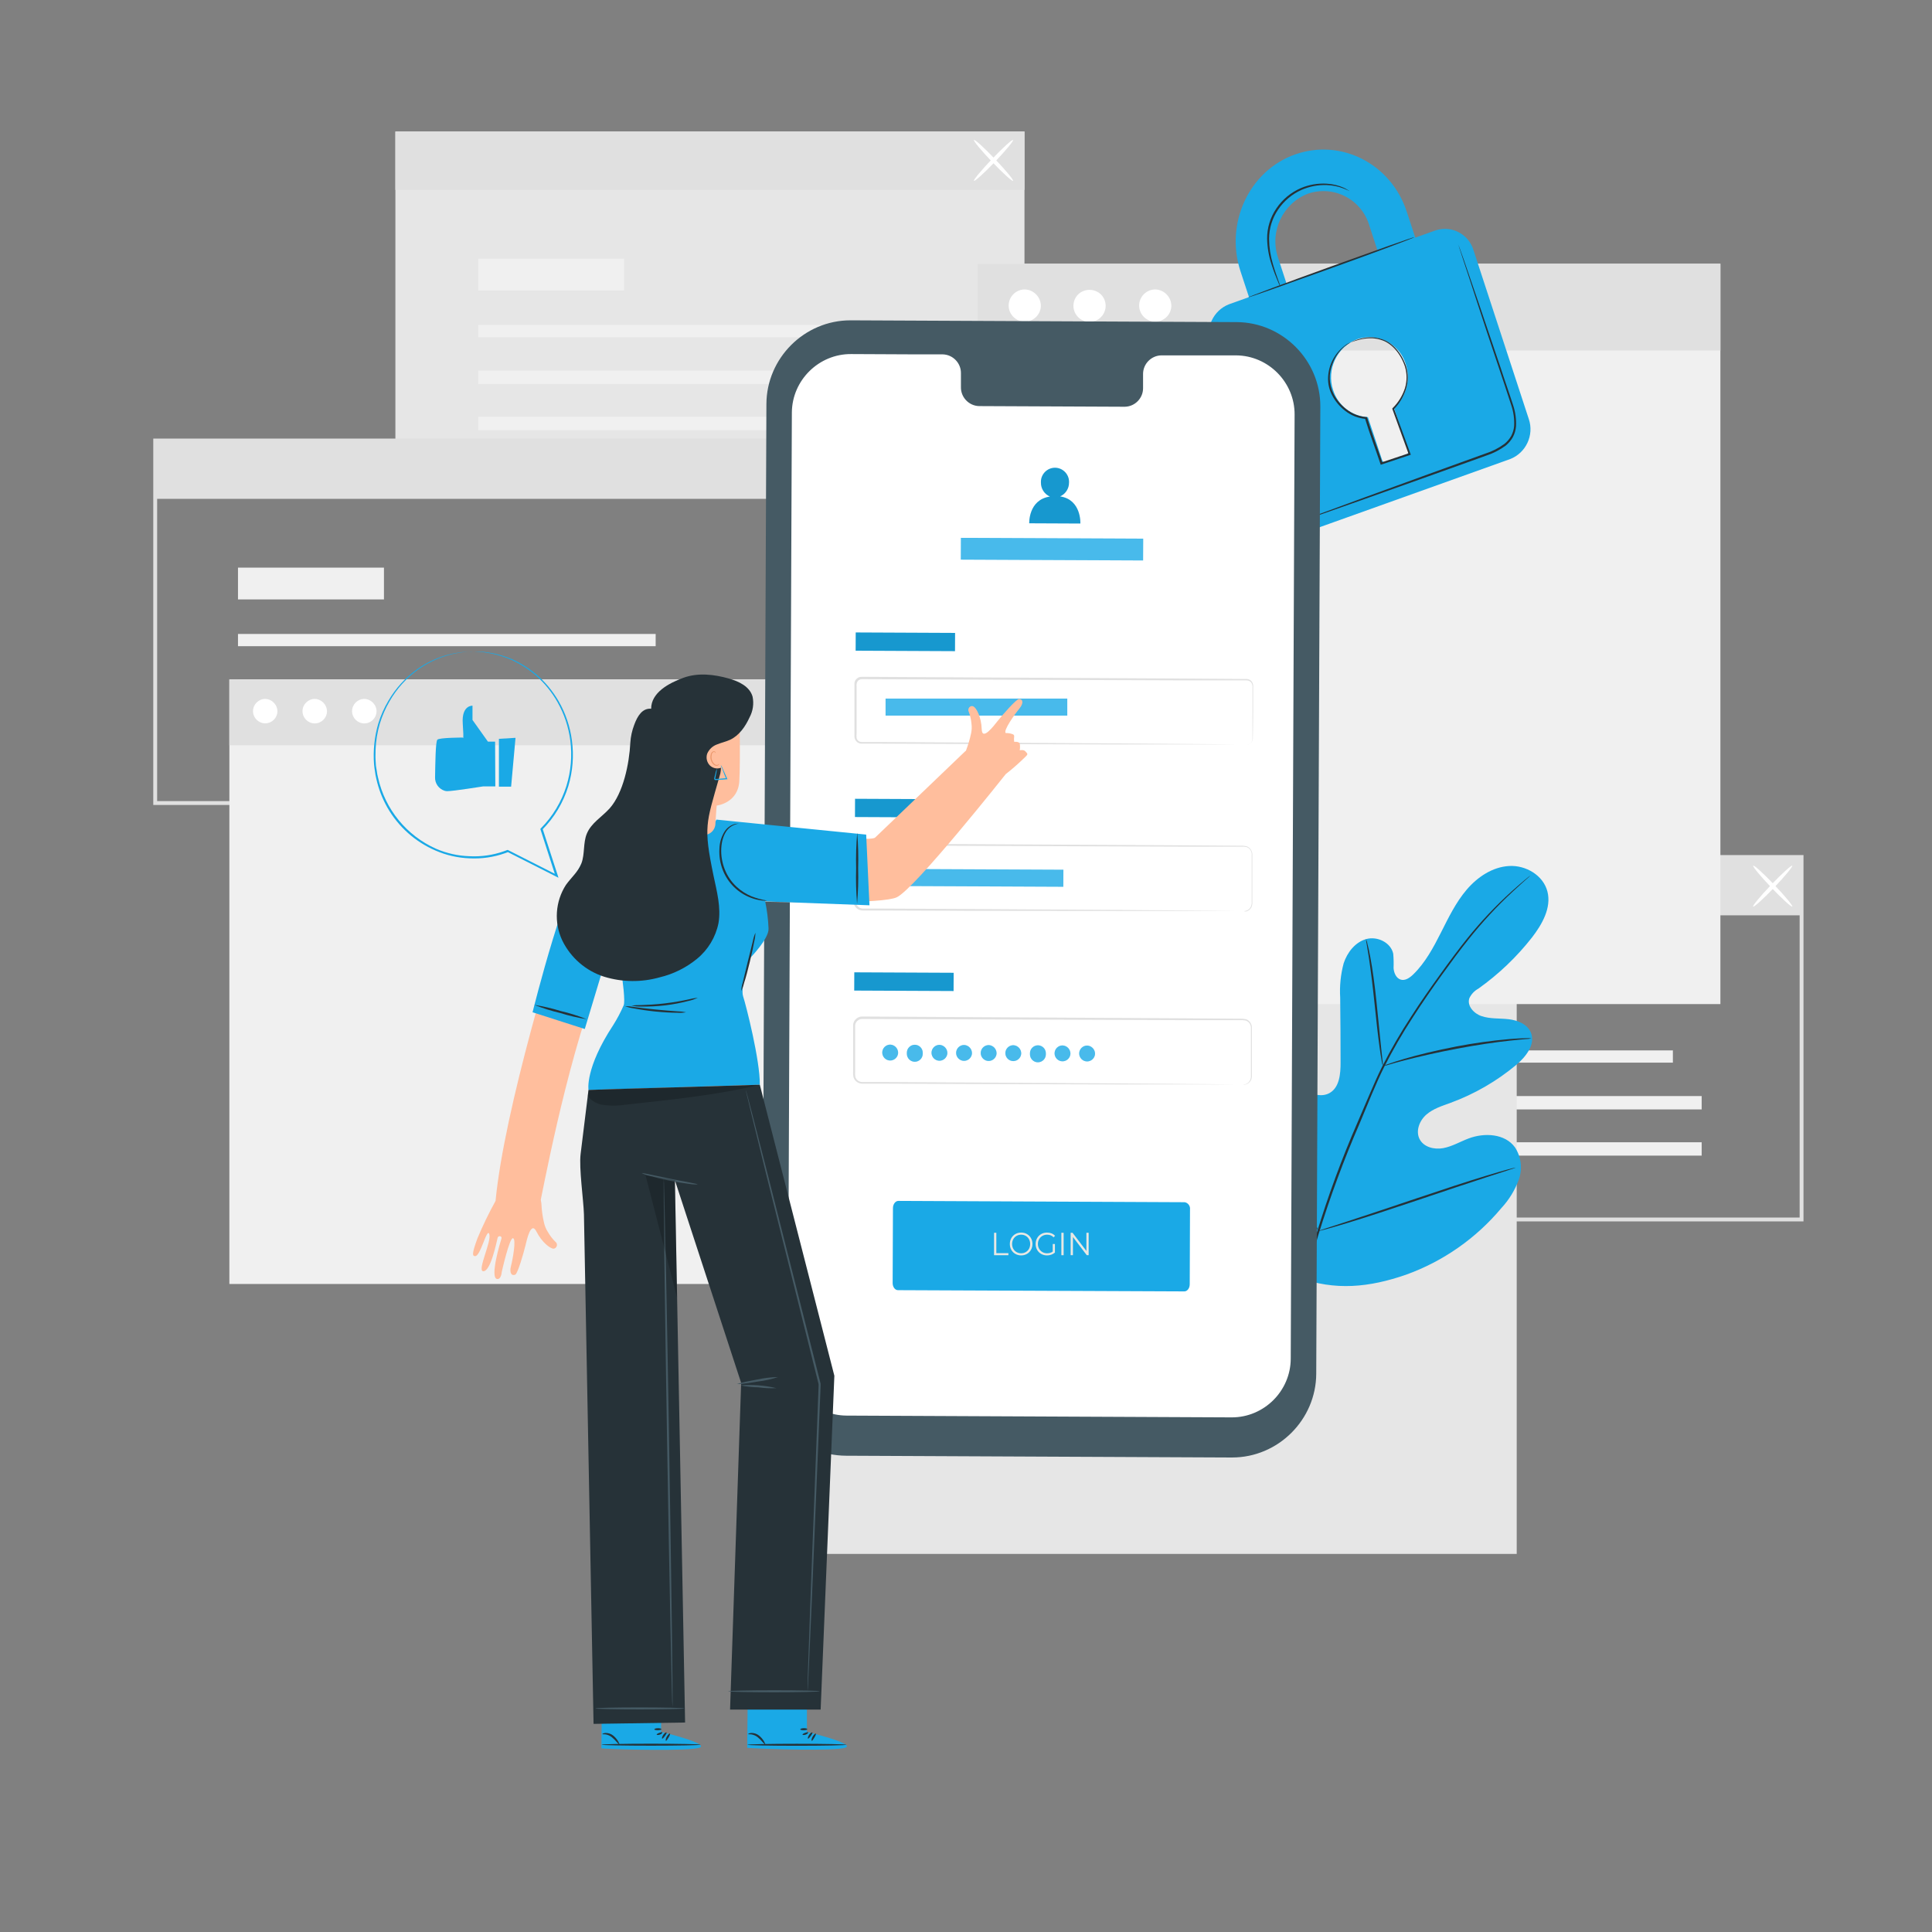 <?xml version="1.0" encoding="UTF-8" standalone="no"?><!DOCTYPE svg PUBLIC "-//W3C//DTD SVG 1.1//EN" "http://www.w3.org/Graphics/SVG/1.1/DTD/svg11.dtd"><svg width="100%" height="100%" viewBox="0 0 2084 2084" version="1.1" xmlns="http://www.w3.org/2000/svg" xmlns:xlink="http://www.w3.org/1999/xlink" xml:space="preserve" xmlns:serif="http://www.serif.com/" style="fill-rule:evenodd;clip-rule:evenodd;stroke-linejoin:round;stroke-miterlimit:2;"><rect x="0" y="0" width="2084" height="2084" fill="#808080" stroke="none"/><g id="freepik--background-complete--inject-8"><path d="M1945.38,1317.5l-682.875,0l0,-395.167l682.875,0l0,395.167Zm-678.708,-4.167l674.541,0l0,-386.833l-674.541,0l0,386.833Z" style="fill:#e0e0e0;fill-rule:nonzero;"/><rect x="1353.96" y="1133.04" width="450.542" height="13.208" style="fill:#f0f0f0;"/><rect x="1353.96" y="1182.29" width="481.583" height="14.417" style="fill:#f0f0f0;"/><rect x="1353.96" y="1232.13" width="481.583" height="14.417" style="fill:#f0f0f0;"/><rect x="1353.96" y="1061.5" width="157.458" height="34.292" style="fill:#f0f0f0;"/><rect x="1264.71" y="924.417" width="678.583" height="62.917" style="fill:#e0e0e0;"/><path d="M1891.08,977.917c-0.875,-0.834 7.875,-11.375 19.5,-23.542c11.625,-12.167 21.834,-21.375 22.667,-20.583c0.833,0.791 -7.875,11.375 -19.5,23.583c-11.625,12.208 -21.833,21.375 -22.667,20.542Z" style="fill:#fff;fill-rule:nonzero;"/><path d="M1933.33,977.917c-0.833,0.833 -11,-8.334 -22.666,-20.542c-11.667,-12.208 -20.375,-22.75 -19.5,-23.583c0.875,-0.834 11,8.333 22.666,20.583c11.667,12.25 20.292,22.708 19.5,23.542Z" style="fill:#fff;fill-rule:nonzero;"/><rect x="426.5" y="141.875" width="678.583" height="391.042" style="fill:#e6e6e6;"/><rect x="515.792" y="350.542" width="450.542" height="13.208" style="fill:#f0f0f0;"/><rect x="515.792" y="399.792" width="481.583" height="14.417" style="fill:#f0f0f0;"/><rect x="515.792" y="449.625" width="481.583" height="14.417" style="fill:#f0f0f0;"/><rect x="515.792" y="279" width="157.458" height="34.292" style="fill:#f0f0f0;"/><rect x="426.5" y="141.875" width="678.583" height="62.917" style="fill:#e0e0e0;"/><path d="M1050.58,195.083c-0.875,-0.791 7.875,-11.375 19.5,-23.541c11.625,-12.167 21.834,-21.375 22.667,-20.542c0.833,0.833 -7.875,11.375 -19.5,23.542c-11.625,12.166 -21.833,21.291 -22.667,20.541Z" style="fill:#fff;fill-rule:nonzero;"/><path d="M1092.75,195.083c-0.833,0.834 -11,-8.333 -22.667,-20.541c-11.666,-12.209 -20.375,-22.709 -19.5,-23.542c0.875,-0.833 11,8.333 22.667,20.542c11.667,12.208 20.375,22.75 19.5,23.541Z" style="fill:#fff;fill-rule:nonzero;"/><path d="M848.083,868.292l-682.75,0l0,-395.209l682.75,0l0,395.209Zm-678.583,-4.167l674.417,0l0,-386.875l-674.417,0l0,386.875Z" style="fill:#e0e0e0;fill-rule:nonzero;"/><rect x="256.708" y="683.833" width="450.542" height="13.208" style="fill:#f0f0f0;"/><rect x="256.708" y="733.083" width="481.583" height="14.417" style="fill:#f0f0f0;"/><rect x="256.708" y="782.917" width="481.583" height="14.417" style="fill:#f0f0f0;"/><rect x="256.708" y="612.292" width="157.458" height="34.292" style="fill:#f0f0f0;"/><rect x="167.417" y="475.167" width="678.583" height="62.917" style="fill:#e0e0e0;"/><rect x="834.792" y="958.833" width="801.25" height="717.333" style="fill:#e6e6e6;"/><rect x="247.417" y="732.875" width="627.667" height="652.125" style="fill:#f0f0f0;"/><rect x="247.417" y="732.875" width="627.667" height="71.042" style="fill:#e0e0e0;"/><path d="M299.25,767.667c-0.31,6.996 -6.151,12.583 -13.154,12.583c-7.223,0 -13.166,-5.944 -13.166,-13.167c0,-7.218 5.935,-13.159 13.153,-13.166c7.375,0.181 13.306,6.374 13.167,13.75Z" style="fill:#fff;fill-rule:nonzero;"/><path d="M352.708,767.667c-0.288,7.035 -6.155,12.666 -13.197,12.666c-7.246,0 -13.208,-5.962 -13.208,-13.208c0,-7.246 5.962,-13.208 13.208,-13.208c0.01,0 0.02,0 0.031,0c7.374,0.181 13.305,6.374 13.166,13.75Z" style="fill:#fff;fill-rule:nonzero;"/><path d="M406.167,767.667c-0.289,7.035 -6.156,12.666 -13.198,12.666c-7.245,0 -13.208,-5.962 -13.208,-13.208c0,-7.246 5.963,-13.208 13.208,-13.208c0.011,0 0.021,0 0.031,0c7.375,0.181 13.305,6.374 13.167,13.75Z" style="fill:#fff;fill-rule:nonzero;"/><rect x="1054.5" y="284.5" width="801.25" height="798.583" style="fill:#f0f0f0;"/><rect x="1054.5" y="284.5" width="801.25" height="93.542" style="fill:#e0e0e0;"/><path d="M1122.75,330.333c-0.399,9.241 -8.11,16.625 -17.359,16.625c-9.531,0 -17.375,-7.843 -17.375,-17.375c0,-9.525 7.833,-17.366 17.359,-17.375c9.729,0.226 17.56,8.395 17.375,18.125Z" style="fill:#fff;fill-rule:nonzero;"/><path d="M1188.04,318.083c2.953,3.207 4.593,7.411 4.593,11.77c0,9.532 -7.843,17.375 -17.375,17.375c-9.531,0 -17.375,-7.843 -17.375,-17.375c0,-4.639 1.858,-9.091 5.157,-12.353c7.023,-6.683 18.296,-6.42 25,0.583Z" style="fill:#fff;fill-rule:nonzero;"/><path d="M1263.5,330.333c-0.399,9.241 -8.11,16.625 -17.359,16.625c-9.531,0 -17.375,-7.843 -17.375,-17.375c0,-9.525 7.833,-17.366 17.359,-17.375c9.729,0.226 17.56,8.395 17.375,18.125Z" style="fill:#fff;fill-rule:nonzero;"/></g><g id="freepik--Plant--inject-8"><path d="M1400.75,1377.96c-64.375,-44.958 -78.958,-128.416 -76.417,-203.458c0.417,-12.5 -0.958,-25.75 5,-36.708c5.959,-10.959 19.875,-18.5 31.084,-13.25c9.291,4.375 13.333,15.208 18.541,24.166c6.949,11.931 17.135,21.655 29.375,28.042c7.959,4.167 17.834,6.667 25.709,2.333c10.833,-5.958 12.083,-20.833 12,-33.333c0,-23.25 -0.139,-46.472 -0.417,-69.667c-0.749,-12.454 0.518,-24.949 3.75,-37c3.875,-11.833 12.5,-22.791 24.292,-26.125c11.791,-3.333 26.5,3.542 29.166,15.709c0.459,5.153 0.585,10.33 0.375,15.5c0.334,5.208 2.75,10.916 7.625,12.5c4.875,1.583 9.959,-2.042 13.709,-5.709c12.833,-12.5 21.583,-28.791 29.708,-44.875c8.125,-16.083 16.083,-32.625 27.75,-46.333c11.667,-13.708 27.792,-24.583 45.833,-25.625c18.042,-1.042 36.834,10.042 41.334,27.542c4.5,17.5 -5.709,35.375 -16.667,49.583c-16.536,21.09 -36.029,39.685 -57.875,55.208c-4.264,2.328 -7.668,5.967 -9.708,10.375c-2.709,8.334 5.166,16.667 13.375,19.292c9.291,3.083 19.375,2.125 29.166,3.292c9.792,1.166 20.209,5.416 23.917,14.583c5.083,12.75 -5.583,26.083 -16.042,34.833c-20.999,17.5 -44.846,31.269 -70.5,40.709c-9.166,3.333 -18.791,6.291 -26.208,12.708c-7.417,6.417 -11.833,17.625 -7.375,26.417c4.458,8.791 15.917,11.583 25.542,9.791c9.625,-1.791 18.166,-6.958 27.333,-10.416c17.125,-6.459 39.208,-5.292 50,9.5c6.773,10.322 8.317,23.248 4.167,34.875c-4.17,11.422 -10.589,21.893 -18.875,30.791c-27.288,32.603 -62.751,57.382 -102.75,71.792c-39.709,13.75 -76.5,17.5 -115.959,3.042" style="fill:#1aa9e6;fill-rule:nonzero;"/><path d="M1650.83,944.417c0,0 -0.375,0.416 -1.208,1.166l-3.708,3.292c-3.25,2.917 -8.042,7.167 -14.084,12.792c-17.129,15.904 -33.036,33.078 -47.583,51.375c-9.292,11.541 -18.917,24.625 -29.167,38.833c-10.25,14.208 -20.833,29.542 -31.333,45.833c-11.194,17.18 -21.446,34.956 -30.708,53.25c-4.834,9.542 -9.084,19.5 -13.459,29.667l-12.916,31.042c-17.026,39.1 -31.855,79.12 -44.417,119.875c-10.119,33.344 -17.094,67.563 -20.833,102.208c-2.424,23.38 -2.814,46.927 -1.167,70.375c0.667,8.333 1.292,14.708 1.875,19.042c0.25,2.083 0.417,3.75 0.583,4.958l0,1.708c-0.179,-0.542 -0.305,-1.1 -0.375,-1.666c-0.208,-1.209 -0.458,-2.834 -0.791,-4.917c-0.75,-4.167 -1.542,-10.75 -2.292,-19.083c-2.01,-23.492 -1.871,-47.118 0.417,-70.584c3.507,-34.792 10.33,-69.171 20.375,-102.666c12.456,-40.869 27.244,-80.99 44.291,-120.167l13.25,-30.917c4.375,-10.125 8.667,-20.166 13.542,-29.75c9.327,-18.349 19.662,-36.168 30.958,-53.375c10.667,-16.666 21.417,-31.75 31.542,-45.833c10.125,-14.083 19.917,-27.25 29.167,-38.75c14.695,-18.248 30.815,-35.302 48.208,-51c6.167,-5.542 11.083,-9.708 14.417,-12.5l3.875,-3.125c0.475,-0.414 0.991,-0.777 1.541,-1.083Z" style="fill:#263238;fill-rule:nonzero;"/><path d="M1491.67,1150c-0.588,-1.716 -0.993,-3.49 -1.209,-5.292c-0.666,-3.458 -1.416,-8.333 -2.291,-14.666c-1.792,-12.5 -3.625,-29.625 -5.584,-48.584c-1.958,-18.958 -4.166,-36.125 -6,-48.5c-0.958,-6.166 -1.791,-11.125 -2.375,-14.583c-0.455,-1.77 -0.693,-3.589 -0.708,-5.417c0.717,1.67 1.235,3.418 1.542,5.209c0.916,3.416 1.958,8.333 3.125,14.541c2.375,12.5 4.708,29.5 6.666,48.5c1.959,19 3.625,35.667 4.917,48.625c0.625,5.834 1.167,10.792 1.583,14.75c0.324,1.786 0.436,3.605 0.334,5.417Z" style="fill:#263238;fill-rule:nonzero;"/><path d="M1652,1120.08c-2.028,0.442 -4.092,0.693 -6.167,0.75c-4.166,0.375 -10.083,0.875 -17.416,1.709c-14.667,1.583 -34.834,4.5 -56.959,8.666c-22.125,4.167 -42,8.875 -56.291,12.5c-7.125,1.834 -12.875,3.5 -16.667,4.625c-2.025,0.72 -4.12,1.222 -6.25,1.5c1.926,-0.968 3.933,-1.763 6,-2.375c3.917,-1.375 9.583,-3.291 16.667,-5.333c14.208,-4.167 34.083,-9.125 56.291,-13.375c18.813,-3.597 37.796,-6.24 56.875,-7.917c7.375,-0.625 13.334,-0.875 17.5,-0.958c2.141,-0.146 4.29,-0.076 6.417,0.208Z" style="fill:#263238;fill-rule:nonzero;"/><path d="M1422.08,1328c-0.444,-0.603 -0.808,-1.261 -1.083,-1.958l-2.75,-5.792c-2.375,-5.042 -5.583,-12.5 -9.417,-21.625c-7.75,-18.333 -17.625,-44 -28.125,-72.5c-10.5,-28.5 -20.166,-54.167 -27.5,-72.708c-3.583,-9 -6.541,-16.375 -8.75,-21.875l-2.333,-5.959c-0.323,-0.687 -0.548,-1.416 -0.667,-2.166c0.445,0.603 0.809,1.261 1.084,1.958l2.75,5.792c2.333,5.041 5.583,12.5 9.416,21.625c7.75,18.333 17.625,44 28.125,72.5c10.5,28.5 20.167,54.166 27.5,72.708c3.584,9 6.542,16.375 8.709,21.875c0.958,2.375 1.75,4.167 2.375,5.958c0.323,0.687 0.548,1.417 0.666,2.167Z" style="fill:#263238;fill-rule:nonzero;"/><path d="M1634.92,1259.38c-0.668,0.383 -1.382,0.677 -2.125,0.875l-6.167,2.083l-22.792,7.375c-19.25,6.25 -45.833,15.167 -75,25c-29.166,9.834 -55.875,18.584 -75.25,24.417c-9.666,2.958 -17.541,5.208 -23,6.708l-6.291,1.625c-0.732,0.233 -1.486,0.386 -2.25,0.459c0.667,-0.383 1.381,-0.677 2.125,-0.875l6.166,-2.084l22.792,-7.375c19.25,-6.25 45.833,-15.166 75,-25c29.167,-9.833 55.833,-18.583 75.208,-24.416c9.709,-2.959 17.542,-5.209 23.042,-6.709l6.292,-1.625c0.731,-0.232 1.486,-0.386 2.25,-0.458Z" style="fill:#263238;fill-rule:nonzero;"/></g><g id="freepik--Padlock--inject-8"><path d="M1548.08,248.667l-21.458,7.666l-9.208,-28.041c-16.917,-51.709 -70.834,-79.167 -120.375,-61.709c-49.542,17.459 -75.917,74.167 -59,125.875l9.208,28.042l-21.542,7.708c-16.962,6.58 -25.874,25.586 -20.083,42.834l59.708,182.458c4.074,13.588 16.667,22.96 30.852,22.96c3.478,0 6.934,-0.563 10.232,-1.668l222.375,-79.542c17.192,-6.57 26.228,-25.828 20.291,-43.25l-59.75,-182.458c-4.142,-13.432 -16.642,-22.658 -30.698,-22.658c-3.592,0 -7.159,0.603 -10.552,1.783Zm-169.5,29.166c-9.421,-27.77 4.96,-58.44 32.334,-68.958c5.366,-1.836 10.999,-2.773 16.671,-2.773c22.626,0 42.725,14.911 49.287,36.565l9.167,28.041l-98.292,35.167l-9.167,-28.042Zm125,161.917l15.25,46.583c0.579,1.929 -0.475,4 -2.375,4.667l-21.375,7.625c-1.757,0.487 -3.61,-0.514 -4.166,-2.25l-15.375,-46.375c-17.322,-0.944 -32.322,-12.61 -37.5,-29.167c-7.485,-22.127 3.984,-46.547 25.791,-54.916c4.272,-1.46 8.755,-2.205 13.27,-2.205c18.024,0 34.037,11.874 39.272,29.121c5.468,16.79 0.448,35.312 -12.75,47.042l-0.042,-0.125Z" style="fill:#1aa9e6;fill-rule:nonzero;"/><path d="M1525.67,255.833c0,0.584 -39.792,15.542 -89.292,33.334c-49.5,17.791 -89.875,32.083 -90.083,31.666c-0.209,-0.416 39.791,-15.5 89.333,-33.333c49.542,-17.833 89.833,-32.208 90.042,-31.667Z" style="fill:#263238;fill-rule:nonzero;"/><path d="M1572.92,263.5c0.183,0.362 0.337,0.738 0.458,1.125c0.333,0.833 0.708,1.917 1.208,3.25c1.084,3.042 2.584,7.25 4.459,12.5l16,46.583c6.666,19.75 14.625,43.167 23.458,69.167c4.167,13.042 9.083,26.625 13.667,40.917c2.453,7.364 3.513,15.122 3.125,22.875c-0.354,4.032 -1.501,7.954 -3.375,11.541c-2.003,3.575 -4.677,6.731 -7.875,9.292c-6.438,4.699 -13.583,8.342 -21.167,10.792l-21.458,7.708l-40.625,14.542l-68.792,24.5l-46.458,16.333l-12.5,4.167l-3.334,1.083c-0.356,0.159 -0.736,0.257 -1.125,0.292c-0.388,0.034 0.334,0 1.042,-0.5l3.25,-1.292l12.5,-4.708l46.208,-17l68.667,-25l40.542,-14.667l21.458,-7.75c7.369,-2.35 14.306,-5.882 20.542,-10.458c2.976,-2.377 5.466,-5.306 7.333,-8.625c1.764,-3.318 2.828,-6.963 3.125,-10.709c0.384,-7.47 -0.634,-14.946 -3,-22.041c-4.5,-14.167 -9.25,-27.875 -13.542,-40.917c-8.666,-26.042 -16.666,-49.542 -23,-69.292c-6.333,-19.75 -11.666,-35.625 -15.333,-46.791c-1.75,-5.459 -3.083,-9.709 -4.167,-12.792l-1,-3.333c-0.125,-0.253 -0.223,-0.518 -0.291,-0.792Z" style="fill:#263238;fill-rule:nonzero;"/><path d="M1455.58,206.042c0,0 -2.208,-1.084 -6.291,-2.75c-5.821,-2.237 -11.976,-3.476 -18.209,-3.667c-9.237,-0.317 -18.431,1.42 -26.916,5.083c-10.319,4.562 -19.144,11.943 -25.459,21.292c-6.357,9.322 -9.769,20.342 -9.791,31.625c0.086,9.249 1.489,18.438 4.166,27.292c2.167,7.583 4.417,13.625 5.917,17.833c0.885,2.138 1.609,4.338 2.167,6.583c-1.184,-1.998 -2.175,-4.105 -2.959,-6.291c-1.708,-4.167 -4.166,-10.084 -6.583,-17.709c-2.966,-8.946 -4.581,-18.285 -4.792,-27.708c-0.111,-11.709 3.381,-23.174 10,-32.833c6.535,-9.691 15.721,-17.3 26.459,-21.917c8.75,-3.684 18.23,-5.309 27.708,-4.75c6.367,0.324 12.623,1.807 18.458,4.375c1.561,0.72 3.065,1.555 4.5,2.5c0.593,0.26 1.141,0.612 1.625,1.042Z" style="fill:#263238;fill-rule:nonzero;"/><path d="M1457.5,369.083c0.665,-0.403 1.362,-0.751 2.083,-1.041c2.086,-0.941 4.246,-1.708 6.459,-2.292c3.512,-1.037 7.134,-1.652 10.791,-1.833c4.975,-0.268 9.952,0.484 14.625,2.208c10.667,3.75 20.459,14.625 25.292,29.167c2.318,7.803 2.318,16.113 0,23.916c-2.57,8.47 -7.177,16.182 -13.417,22.459l0.25,-1.125c5.542,15.208 11.584,31.708 17.834,48.916l0.375,1.042l-1.042,0.375l-9.542,3.167l-20.833,6.958l-1.042,0.333l-0.333,-1.041c-5.708,-17.25 -11.958,-33.334 -16.667,-49.125l0.917,0.708c-8.145,-0.676 -15.913,-3.735 -22.333,-8.792c-5.81,-4.474 -10.573,-10.162 -13.959,-16.666c-3.054,-5.768 -4.575,-12.226 -4.416,-18.75c0.39,-13.495 6.8,-26.131 17.458,-34.417c2.168,-1.76 4.601,-3.166 7.208,-4.167c-2.353,1.397 -4.634,2.913 -6.833,4.542c-5.786,4.895 -10.219,11.194 -12.875,18.292c-4.613,10.831 -4.139,23.179 1.292,33.625c3.328,6.257 7.978,11.717 13.625,16c6.124,4.806 13.531,7.705 21.291,8.333l0.709,0l0.208,0.625c4.583,15.5 10.875,31.708 16.667,49.042l-1.375,-0.667l20.833,-6.958l9.5,-3.209l-0.667,1.417c-6.208,-17.208 -12.208,-33.75 -17.708,-48.958l0,-0.625l0.5,-0.5c6.057,-6.017 10.574,-13.407 13.167,-21.542c2.209,-7.464 2.209,-15.411 0,-22.875c-4.542,-14 -13.917,-24.625 -24.084,-28.375c-4.5,-1.735 -9.305,-2.543 -14.125,-2.375c-3.599,0.082 -7.177,0.572 -10.666,1.458c-6.209,1.542 -9.125,2.959 -9.167,2.75Z" style="fill:#263238;fill-rule:nonzero;"/></g><g id="freepik--Device--inject-8"><path d="M1328.71,1572.17l-416.208,-1.917c-49.714,-0.274 -90.415,-41.369 -90.208,-91.083l4.416,-1043.38c0.205,-49.574 41.05,-90.251 90.625,-90.251c0.153,0 0.306,0 0.459,0.001l416.166,1.916c49.714,0.251 90.434,41.328 90.25,91.042l-4.416,1043.33c-0.205,49.62 -41.088,90.334 -90.708,90.334c-0.125,0 -0.25,0 -0.376,0Z" style="fill:#455a64;fill-rule:nonzero;"/><path d="M1333.33,383.333l-80.666,0c-10.853,0.201 -19.671,9.184 -19.671,20.039c0,0.126 0.002,0.252 0.004,0.378l0,14.625c0.002,0.126 0.004,0.252 0.004,0.378c0,10.847 -8.825,19.818 -19.671,19.997l-157.25,-0.708c-11.003,-0.294 -19.819,-9.58 -19.541,-20.584l0,-14.625c0.278,-10.988 -8.513,-20.267 -19.5,-20.583l-28.375,0l-70.625,-0.333c-34.742,-0.207 -63.534,28.134 -63.875,62.875l-4.167,1018.42c0,0.098 -0.001,0.195 -0.001,0.293c0,34.702 28.466,63.298 63.168,63.457l415.333,1.917c0.097,0 0.195,0.001 0.292,0.001c34.725,0 63.341,-28.485 63.5,-63.209l4.166,-1018.42c0.207,-34.843 -28.282,-63.689 -63.125,-63.917Z" style="fill:#fff;fill-rule:nonzero;"/><path d="M1277.46,1393l-308.833,-1.333c-3.208,0 -5.792,-3.5 -5.75,-7.75l0.333,-80.792c0,-4.167 2.625,-7.75 5.834,-7.75l308.833,1.417c3.672,0.635 6.226,4.096 5.75,7.791l-0.292,80.709c0,4.291 -2.666,7.75 -5.875,7.708Z" style="fill:#1aa9e6;fill-rule:nonzero;"/><path d="M1072.26,1329.75l2.457,0l0,21.992l13.013,0l0,2.213l-15.47,0l0,-24.205Z" style="fill:#e8e8e3;fill-rule:nonzero;"/><path d="M1101.5,1354.17c-2.302,0 -4.388,-0.536 -6.258,-1.608c-1.87,-1.072 -3.33,-2.542 -4.381,-4.409c-1.052,-1.867 -1.577,-3.965 -1.577,-6.293c0,-2.329 0.525,-4.426 1.577,-6.294c1.051,-1.867 2.511,-3.337 4.381,-4.409c1.87,-1.071 3.956,-1.607 6.258,-1.607c2.301,0 4.376,0.53 6.224,1.59c1.848,1.061 3.303,2.53 4.365,4.409c1.063,1.879 1.594,3.982 1.594,6.311c0,2.328 -0.531,4.432 -1.594,6.31c-1.062,1.879 -2.517,3.349 -4.365,4.409c-1.848,1.061 -3.923,1.591 -6.224,1.591Zm0,-2.282c1.837,0 3.496,-0.433 4.979,-1.297c1.483,-0.865 2.645,-2.063 3.486,-3.596c0.841,-1.533 1.261,-3.245 1.261,-5.135c0,-1.891 -0.42,-3.602 -1.261,-5.135c-0.841,-1.533 -2.003,-2.732 -3.486,-3.597c-1.483,-0.864 -3.142,-1.296 -4.979,-1.296c-1.837,0 -3.502,0.432 -4.996,1.296c-1.494,0.865 -2.667,2.064 -3.519,3.597c-0.852,1.533 -1.278,3.244 -1.278,5.135c0,1.89 0.426,3.602 1.278,5.135c0.852,1.533 2.025,2.731 3.519,3.596c1.494,0.864 3.159,1.297 4.996,1.297Z" style="fill:#e8e8e3;fill-rule:nonzero;"/><path d="M1135.56,1341.86l2.357,0l0,9.232c-1.085,0.992 -2.368,1.752 -3.851,2.282c-1.483,0.531 -3.043,0.796 -4.681,0.796c-2.323,0 -4.415,-0.53 -6.274,-1.591c-1.859,-1.06 -3.319,-2.53 -4.382,-4.409c-1.062,-1.878 -1.593,-3.982 -1.593,-6.31c0,-2.329 0.531,-4.432 1.593,-6.311c1.063,-1.879 2.523,-3.348 4.382,-4.409c1.859,-1.06 3.962,-1.59 6.307,-1.59c1.771,0 3.398,0.293 4.88,0.881c1.483,0.588 2.733,1.458 3.751,2.611l-1.527,1.625c-1.836,-1.89 -4.171,-2.835 -7.004,-2.835c-1.881,0 -3.58,0.432 -5.095,1.296c-1.516,0.865 -2.706,2.064 -3.569,3.597c-0.863,1.533 -1.295,3.244 -1.295,5.135c0,1.89 0.432,3.596 1.295,5.117c0.863,1.522 2.047,2.721 3.552,3.597c1.505,0.876 3.198,1.314 5.079,1.314c2.39,0 4.415,-0.623 6.075,-1.868l0,-8.16Z" style="fill:#e8e8e3;fill-rule:nonzero;"/><rect x="1144.86" y="1329.75" width="2.456" height="24.205" style="fill:#e8e8e3;fill-rule:nonzero;"/><path d="M1174.3,1329.75l0,24.205l-2.025,0l-14.938,-19.641l0,19.641l-2.456,0l0,-24.205l2.025,0l14.971,19.641l0,-19.641l2.423,0Z" style="fill:#e8e8e3;fill-rule:nonzero;"/><path d="M1030.22,682.709l-107.165,-0.486l-0.089,19.666l107.165,0.487l0.089,-19.667Z" style="fill:#1aa9e6;"/><path d="M1030.22,682.709l-107.165,-0.486l-0.089,19.666l107.165,0.487l0.089,-19.667Z" style="fill-opacity:0.1;"/><path d="M1344.38,803.458c0.842,-0.085 1.668,-0.281 2.458,-0.583c2.35,-0.919 3.973,-3.11 4.167,-5.625l0,-55.333c0.271,-1.9 -0.142,-3.836 -1.167,-5.459c-1.162,-1.576 -3,-2.518 -4.958,-2.541l-66.708,0l-348.5,-1.292c-1.809,-0.031 -3.523,0.826 -4.584,2.292c-1.006,1.629 -1.39,3.568 -1.083,5.458l0,50c-0.173,1.941 -0.173,3.893 0,5.833c0.443,1.685 1.645,3.072 3.25,3.75c0.821,0.327 1.7,0.483 2.583,0.459l21.209,0l92.541,0.5l156.667,0.958l105.625,0.833l28.708,0.334l10,0l-144.333,0l-156.667,-0.5l-92.541,-0.375l-21.209,0c-1.167,0.047 -2.331,-0.152 -3.416,-0.584c-2.222,-0.948 -3.885,-2.872 -4.5,-5.208c-0.242,-1.094 -0.326,-2.216 -0.25,-3.333l0,-53.084c-0.08,-1.109 -0.08,-2.223 0,-3.333c0.156,-1.226 0.63,-2.389 1.375,-3.375c1.457,-2.04 3.826,-3.24 6.333,-3.208l348.5,1.916l60.208,0.417l6.5,0c2.322,0.002 4.503,1.139 5.834,3.042c1.174,1.811 1.648,3.989 1.333,6.125l0,26.625c0,12.5 -0.292,22.083 -0.375,28.75c-0.208,2.612 -1.919,4.877 -4.375,5.791c-0.788,0.489 -1.697,0.749 -2.625,0.75Z" style="fill:#e0e0e0;fill-rule:nonzero;"/><rect x="955.25" y="753.542" width="196" height="18.375" style="fill:#1aa9e6;"/><rect x="955.25" y="753.542" width="196" height="18.375" style="fill:#fff;fill-opacity:0.2;"/><path d="M1029.5,862.121l-107.166,-0.487l-0.089,19.667l107.165,0.486l0.09,-19.666Z" style="fill:#1aa9e6;"/><path d="M1029.5,862.121l-107.166,-0.487l-0.089,19.667l107.165,0.486l0.09,-19.666Z" style="fill-opacity:0.1;"/><path d="M1341.67,982.875c0.841,-0.103 1.676,-0.256 2.5,-0.458c2.353,-0.749 4.27,-2.483 5.25,-4.75c0.656,-1.682 0.912,-3.494 0.75,-5.292l0,-49.708c0.199,-1.916 -0.225,-3.845 -1.209,-5.5c-1.027,-1.698 -2.644,-2.959 -4.541,-3.542c-2.076,-0.37 -4.189,-0.482 -6.292,-0.333l-59.958,0l-347.292,-1.292c-3.846,0.009 -7.126,2.895 -7.625,6.708l0,50c-0.155,1.948 -0.071,3.907 0.25,5.834c0.52,1.689 1.591,3.156 3.042,4.166c1.539,0.977 3.347,1.444 5.166,1.334l17.834,0l92.208,0.458l156.125,0.958l105.25,0.834l28.625,0.333l9.958,0l-143.833,0l-156.208,-0.167l-92.209,-0.333l-18.125,0c-2.253,0.134 -4.49,-0.466 -6.375,-1.708c-1.895,-1.313 -3.279,-3.242 -3.916,-5.459c-0.374,-2.117 -0.486,-4.272 -0.334,-6.416l0,-50c0.626,-4.906 4.846,-8.623 9.792,-8.625l347.292,1.916l59.958,0.459c2.233,-0.137 4.474,0.017 6.667,0.458c2.164,0.707 3.991,2.192 5.125,4.167c1.077,1.835 1.544,3.965 1.333,6.083l0,49.917c0.151,1.863 -0.149,3.735 -0.875,5.458c-1.094,2.325 -3.149,4.061 -5.625,4.75c-0.91,0.075 -1.827,-0.009 -2.708,-0.25Z" style="fill:#e0e0e0;fill-rule:nonzero;"/><path d="M1028.69,1049.32l-107.166,-0.486l-0.089,19.667l107.166,0.486l0.089,-19.667Z" style="fill:#1aa9e6;"/><path d="M1028.69,1049.32l-107.166,-0.486l-0.089,19.667l107.166,0.486l0.089,-19.667Z" style="fill-opacity:0.1;"/><path d="M1340.83,1170c0.843,-0.099 1.678,-0.252 2.5,-0.458c2.343,-0.745 4.256,-2.461 5.25,-4.709c0.653,-1.682 0.91,-3.493 0.75,-5.291l0,-49.75c0.199,-1.916 -0.225,-3.845 -1.208,-5.5c-1.052,-1.667 -2.662,-2.908 -4.542,-3.5c-2.073,-0.385 -4.187,-0.511 -6.291,-0.375l-59.959,0l-347.291,-1.292c-3.846,0.009 -7.126,2.895 -7.625,6.708l0,50c-0.155,1.934 -0.072,3.879 0.25,5.792c0.499,1.7 1.574,3.174 3.041,4.167c1.53,0.998 3.346,1.467 5.167,1.333l18.125,0l92.208,0.5l156.125,0.958l105.25,0.834l28.625,0.333l9.959,0l-143.834,0l-156.125,-0.458l-92.208,-0.375l-18.125,0c-2.255,0.152 -4.498,-0.449 -6.375,-1.709c-1.896,-1.313 -3.28,-3.242 -3.917,-5.458c-0.373,-2.117 -0.485,-4.272 -0.333,-6.417l0,-50.208c0.607,-4.899 4.813,-8.621 9.75,-8.625l347.292,1.917l59.958,0.458c2.233,-0.137 4.474,0.017 6.667,0.458c2.164,0.707 3.991,2.193 5.125,4.167c1.077,1.835 1.544,3.966 1.333,6.083l0,49.917c0.16,1.864 -0.141,3.738 -0.875,5.458c-1.094,2.326 -3.149,4.061 -5.625,4.75c-0.977,0.335 -2.019,0.435 -3.042,0.292Z" style="fill:#e0e0e0;fill-rule:nonzero;"/><path d="M1147.07,938.153l-195.998,-0.889l-0.083,18.375l195.998,0.889l0.083,-18.375Z" style="fill:#1aa9e6;"/><path d="M1147.07,938.153l-195.998,-0.889l-0.083,18.375l195.998,0.889l0.083,-18.375Z" style="fill:#fff;fill-opacity:0.2;"/><path d="M968.792,1136c-0.328,4.46 -4.089,7.955 -8.561,7.955c-4.708,0 -8.583,-3.874 -8.583,-8.583c0,-4.709 3.875,-8.583 8.583,-8.583c0.076,0 0.152,0.001 0.227,0.003c4.8,0.267 8.545,4.406 8.334,9.208Z" style="fill:#1aa9e6;fill-rule:nonzero;"/><path d="M995.333,1136.13c0.014,0.199 0.021,0.398 0.021,0.598c0,4.708 -3.874,8.583 -8.583,8.583c-4.709,0 -8.583,-3.875 -8.583,-8.583c0,-0.2 0.006,-0.399 0.02,-0.598c-0.014,-0.199 -0.02,-0.398 -0.02,-0.598c0,-4.708 3.874,-8.583 8.583,-8.583c4.709,0 8.583,3.875 8.583,8.583c0,0.2 -0.007,0.399 -0.021,0.598Z" style="fill:#1aa9e6;fill-rule:nonzero;"/><path d="M1021.92,1136.25c-0.328,4.46 -4.089,7.955 -8.561,7.955c-4.708,0 -8.583,-3.874 -8.583,-8.583c0,-4.709 3.875,-8.583 8.583,-8.583c0.076,0 0.152,0.001 0.227,0.003c4.79,0.289 8.523,4.413 8.334,9.208Z" style="fill:#1aa9e6;fill-rule:nonzero;"/><path d="M1048.46,1136.38c-0.327,4.46 -4.088,7.955 -8.56,7.955c-4.709,0 -8.583,-3.874 -8.583,-8.583c0,-4.709 3.874,-8.583 8.583,-8.583c0.076,0 0.151,0.001 0.227,0.003c4.79,0.289 8.522,4.413 8.333,9.208Z" style="fill:#1aa9e6;fill-rule:nonzero;"/><path d="M1075,1136.46c-0.307,4.478 -4.076,7.997 -8.563,7.997c-4.709,0 -8.584,-3.874 -8.584,-8.583c0,-4.709 3.875,-8.583 8.584,-8.583c0.076,0 0.153,0.001 0.23,0.003c4.773,0.289 8.499,4.387 8.333,9.166Z" style="fill:#1aa9e6;fill-rule:nonzero;"/><path d="M1101.58,1136.58c-0.305,4.479 -4.074,8 -8.563,8c-4.709,0 -8.583,-3.874 -8.583,-8.583c0,-4.709 3.874,-8.583 8.583,-8.583c0.007,0 0.014,0 0.022,0c4.853,0.179 8.704,4.312 8.541,9.166Z" style="fill:#1aa9e6;fill-rule:nonzero;"/><path d="M1128.13,1136.71c0.014,0.199 0.021,0.399 0.021,0.598c0,4.709 -3.875,8.583 -8.583,8.583c-4.709,0 -8.584,-3.874 -8.584,-8.583c0,-0.199 0.007,-0.399 0.021,-0.598c-0.014,-0.199 -0.021,-0.398 -0.021,-0.597c0,-4.709 3.875,-8.584 8.584,-8.584c4.708,0 8.583,3.875 8.583,8.584c0,0.199 -0.007,0.398 -0.021,0.597Z" style="fill:#1aa9e6;fill-rule:nonzero;"/><path d="M1154.67,1136.83c-0.305,4.479 -4.075,8 -8.564,8c-4.708,0 -8.583,-3.874 -8.583,-8.583c0,-4.709 3.875,-8.583 8.583,-8.583c0.007,0 0.015,0 0.022,0c4.854,0.179 8.705,4.312 8.542,9.166Z" style="fill:#1aa9e6;fill-rule:nonzero;"/><path d="M1181.21,1136.96c-0.306,4.478 -4.075,7.997 -8.563,7.997c-4.709,0 -8.583,-3.874 -8.583,-8.583c0,-4.709 3.874,-8.583 8.583,-8.583c0.077,0 0.153,0.001 0.23,0.003c4.774,0.289 8.499,4.387 8.333,9.166Z" style="fill:#1aa9e6;fill-rule:nonzero;"/><g opacity="0.2"><path d="M968.792,1136c-0.328,4.46 -4.089,7.955 -8.561,7.955c-4.708,0 -8.583,-3.874 -8.583,-8.583c0,-4.709 3.875,-8.583 8.583,-8.583c0.076,0 0.152,0.001 0.227,0.003c4.8,0.267 8.545,4.406 8.334,9.208Z" style="fill:#fff;fill-rule:nonzero;"/><path d="M995.333,1136.13c0.014,0.199 0.021,0.398 0.021,0.598c0,4.708 -3.874,8.583 -8.583,8.583c-4.709,0 -8.583,-3.875 -8.583,-8.583c0,-0.2 0.006,-0.399 0.02,-0.598c-0.014,-0.199 -0.02,-0.398 -0.02,-0.598c0,-4.708 3.874,-8.583 8.583,-8.583c4.709,0 8.583,3.875 8.583,8.583c0,0.2 -0.007,0.399 -0.021,0.598Z" style="fill:#fff;fill-rule:nonzero;"/><path d="M1021.92,1136.25c-0.328,4.46 -4.089,7.955 -8.561,7.955c-4.708,0 -8.583,-3.874 -8.583,-8.583c0,-4.709 3.875,-8.583 8.583,-8.583c0.076,0 0.152,0.001 0.227,0.003c4.79,0.289 8.523,4.413 8.334,9.208Z" style="fill:#fff;fill-rule:nonzero;"/><path d="M1048.46,1136.38c-0.327,4.46 -4.088,7.955 -8.56,7.955c-4.709,0 -8.583,-3.874 -8.583,-8.583c0,-4.709 3.874,-8.583 8.583,-8.583c0.076,0 0.151,0.001 0.227,0.003c4.79,0.289 8.522,4.413 8.333,9.208Z" style="fill:#fff;fill-rule:nonzero;"/><path d="M1075,1136.46c-0.307,4.478 -4.076,7.997 -8.563,7.997c-4.709,0 -8.584,-3.874 -8.584,-8.583c0,-4.709 3.875,-8.583 8.584,-8.583c0.076,0 0.153,0.001 0.23,0.003c4.773,0.289 8.499,4.387 8.333,9.166Z" style="fill:#fff;fill-rule:nonzero;"/><path d="M1101.58,1136.58c-0.305,4.479 -4.074,8 -8.563,8c-4.709,0 -8.583,-3.874 -8.583,-8.583c0,-4.709 3.874,-8.583 8.583,-8.583c0.007,0 0.014,0 0.022,0c4.853,0.179 8.704,4.312 8.541,9.166Z" style="fill:#fff;fill-rule:nonzero;"/><path d="M1128.13,1136.71c0.014,0.199 0.021,0.399 0.021,0.598c0,4.709 -3.875,8.583 -8.583,8.583c-4.709,0 -8.584,-3.874 -8.584,-8.583c0,-0.199 0.007,-0.399 0.021,-0.598c-0.014,-0.199 -0.021,-0.398 -0.021,-0.597c0,-4.709 3.875,-8.584 8.584,-8.584c4.708,0 8.583,3.875 8.583,8.584c0,0.199 -0.007,0.398 -0.021,0.597Z" style="fill:#fff;fill-rule:nonzero;"/><path d="M1154.67,1136.83c-0.305,4.479 -4.075,8 -8.564,8c-4.708,0 -8.583,-3.874 -8.583,-8.583c0,-4.709 3.875,-8.583 8.583,-8.583c0.007,0 0.015,0 0.022,0c4.854,0.179 8.705,4.312 8.542,9.166Z" style="fill:#fff;fill-rule:nonzero;"/><path d="M1181.21,1136.96c-0.306,4.478 -4.075,7.997 -8.563,7.997c-4.709,0 -8.583,-3.874 -8.583,-8.583c0,-4.709 3.874,-8.583 8.583,-8.583c0.077,0 0.153,0.001 0.23,0.003c4.774,0.289 8.499,4.387 8.333,9.166Z" style="fill:#fff;fill-rule:nonzero;"/></g><path d="M1143.5,535.458c5.905,-2.6 9.705,-8.506 9.625,-14.958c0.014,-0.265 0.021,-0.53 0.021,-0.795c0,-8.32 -6.847,-15.166 -15.167,-15.166c-8.32,0 -15.166,6.846 -15.166,15.166c0,0.265 0.006,0.53 0.02,0.795c-0.129,6.519 3.697,12.505 9.667,15.125c-23.333,3.5 -22.292,28.833 -22.292,28.833l55.167,0.25c0,0 1.292,-25.791 -21.875,-29.25Z" style="fill:#1aa9e6;fill-rule:nonzero;"/><path d="M1143.5,535.458c5.905,-2.6 9.705,-8.506 9.625,-14.958c0.014,-0.265 0.021,-0.53 0.021,-0.795c0,-8.32 -6.847,-15.166 -15.167,-15.166c-8.32,0 -15.166,6.846 -15.166,15.166c0,0.265 0.006,0.53 0.02,0.795c-0.129,6.519 3.697,12.505 9.667,15.125c-23.333,3.5 -22.292,28.833 -22.292,28.833l55.167,0.25c0,0 1.292,-25.791 -21.875,-29.25Z" style="fill-opacity:0.1;fill-rule:nonzero;"/><path d="M1233.14,581.048l-196.623,-0.893l-0.107,23.5l196.623,0.892l0.107,-23.499Z" style="fill:#1aa9e6;"/><path d="M1233.14,581.048l-196.623,-0.893l-0.107,23.5l196.623,0.892l0.107,-23.499Z" style="fill:#fff;fill-opacity:0.2;"/></g><g id="freepik--speech-bubble--inject-8"><path d="M510.292,702.833l-1.959,0l-5.666,0.417c-3.067,0.184 -6.116,0.588 -9.125,1.208c-1.949,0.274 -3.882,0.65 -5.792,1.125l-6.458,1.792c-10.993,3.372 -21.364,8.509 -30.709,15.208c-12.346,8.962 -22.656,20.436 -30.25,33.667c-4.463,7.627 -8.015,15.752 -10.583,24.208c-2.698,9.191 -4.251,18.679 -4.625,28.25c-0.248,5.028 -0.165,10.067 0.25,15.084c0,2.541 0.708,5.083 1.042,7.666c0.28,2.604 0.768,5.182 1.458,7.709c7.591,33.876 30.795,62.231 62.5,76.375c11.325,4.886 23.465,7.614 35.792,8.041c12.732,0.701 25.477,-1.126 37.5,-5.375l3.666,-1.375l0.5,0l0.417,0.25l52.542,26.667l-1.542,1.333c-5.625,-17.416 -11.042,-34.291 -16.292,-50.5l0,-0.625l0.459,-0.458c12.745,-12.837 22.208,-28.561 27.583,-45.833c4.869,-15.792 6.29,-32.446 4.167,-48.834c-1.889,-14.564 -6.572,-28.627 -13.792,-41.416c-6.224,-10.986 -14.253,-20.847 -23.75,-29.167c-7.836,-6.586 -16.508,-12.106 -25.792,-16.417c-7.024,-3.029 -14.34,-5.333 -21.833,-6.875l-8.333,-1.375l-6.042,-0.458l-3.667,-0.25l-1.25,0c0.416,-0.046 0.835,-0.046 1.25,0l3.709,0l6.041,0.25l8.334,1.208c7.586,1.429 15.002,3.65 22.125,6.625c9.443,4.26 18.272,9.767 26.25,16.375c9.671,8.284 17.871,18.146 24.25,29.167c7.425,12.926 12.252,27.18 14.208,41.958c2.299,16.641 0.977,33.584 -3.875,49.667c-5.41,17.632 -15.02,33.69 -28,46.792l0.25,-1.084c5.25,16.209 10.708,33.084 16.375,50.459l0.792,2.541l-2.375,-1.208l-52.542,-26.625l0.917,0l-3.75,1.375c-12.254,4.312 -25.236,6.181 -38.209,5.5c-12.592,-0.479 -24.986,-3.306 -36.541,-8.333c-22.039,-9.439 -40.385,-25.852 -52.209,-46.709c-5.442,-9.634 -9.416,-20.026 -11.791,-30.833c-0.651,-2.592 -1.138,-5.222 -1.459,-7.875c-0.333,-2.625 -0.875,-5.208 -1,-7.792c-1.127,-14.825 0.44,-29.733 4.625,-44c2.632,-8.572 6.283,-16.798 10.875,-24.5c7.776,-13.351 18.3,-24.898 30.875,-33.875c9.499,-6.716 20.044,-11.813 31.209,-15.083l6.541,-1.667c1.926,-0.446 3.873,-0.794 5.834,-1.041c3.04,-0.563 6.118,-0.898 9.208,-1l5.708,-0.209c0.649,-0.087 1.304,-0.129 1.959,-0.125Z" style="fill:#1aa9e6;fill-rule:nonzero;"/><path d="M534.042,800l-7.709,0l-16.666,-23.417l0,-15.375c0,0 -11.917,-0.75 -10.5,19.375c1.416,20.125 0,15 0,15c0,0 -25.292,0 -27.375,2.292c-2.084,2.292 -2.209,26.708 -2.5,40.333c-0.328,6.736 4.004,12.879 10.458,14.834c0.882,0.244 1.793,0.37 2.708,0.375c6.334,0 38.542,-5.125 38.542,-5.125l13.292,0l-0.25,-48.292Z" style="fill:#1aa9e6;fill-rule:nonzero;"/><path d="M556.083,795.875l-4.75,52.667l-13.166,0l0,-51.584l17.916,-1.083Z" style="fill:#1aa9e6;fill-rule:nonzero;"/></g><g id="freepik--Character--inject-8"><path d="M713.125,1868.08l0,-35.625l-63.875,-0.458l-0.542,53.875l3.959,0.292c17.625,1.125 89.666,2.791 101.5,-0.875c13.166,-4.084 -41.042,-17.209 -41.042,-17.209Z" style="fill:#1aa9e6;fill-rule:nonzero;"/><path d="M755.667,1881.96c0,0.584 -23.917,1.084 -53.375,1.084c-29.459,0 -53.375,-0.5 -53.375,-1.084c0,-0.583 23.916,-1.083 53.375,-1.083c29.458,0 53.375,0.5 53.375,1.083Z" style="fill:#263238;fill-rule:nonzero;"/><path d="M714.25,1875.38c-0.542,-0.292 0,-2.167 1.292,-4.167c1.291,-2 3.041,-2.833 3.458,-2.416c0.417,0.416 -0.458,2 -1.708,3.708c-1.25,1.708 -2.5,3.167 -3.042,2.875Z" style="fill:#263238;fill-rule:nonzero;"/><path d="M718.333,1877.71c-0.583,0 -0.291,-2.333 0.959,-4.541c1.25,-2.209 2.916,-3.542 3.375,-3.209c0.458,0.334 -0.292,2.209 -1.459,4.167c-1.166,1.958 -2.333,3.792 -2.875,3.583Z" style="fill:#263238;fill-rule:nonzero;"/><path d="M668.167,1881.79c-0.25,0 -1.209,-0.75 -2.584,-2.334c-1.678,-2.035 -3.548,-3.905 -5.583,-5.583c-2.001,-1.599 -4.386,-2.647 -6.917,-3.042c-1.958,-0.25 -3.208,0 -3.333,-0.25c-0.125,-0.25 1.083,-1.125 3.375,-1.291c3.024,-0.064 5.975,0.939 8.333,2.833c2.21,1.801 4.074,3.99 5.5,6.458c0.959,1.834 1.459,3.042 1.209,3.209Z" style="fill:#263238;fill-rule:nonzero;"/><path d="M714.458,1868.67c0.292,0.5 -0.791,1.75 -2.625,2.416c-1.833,0.667 -3.458,0.417 -3.541,0c-0.084,-0.416 1.208,-1.291 2.791,-1.875c1.584,-0.583 3.042,-1.041 3.375,-0.541Z" style="fill:#263238;fill-rule:nonzero;"/><path d="M713.458,1865.21c0,0.625 -1.666,1.125 -3.833,1.167c-2.167,0.042 -3.875,-0.458 -3.833,-1.042c0.041,-0.583 1.75,-1.125 3.833,-1.166c2.083,-0.042 3.75,0.458 3.833,1.041Z" style="fill:#263238;fill-rule:nonzero;"/><path d="M870.417,1868.08l0,-35.625l-63.875,-0.458l-0.542,53.333l3.958,0.292c17.625,1.125 89.709,3.333 101.5,-0.333c13.167,-4.084 -41.041,-17.209 -41.041,-17.209Z" style="fill:#1aa9e6;fill-rule:nonzero;"/><path d="M912.958,1882.04c0,0.583 -23.875,1.083 -53.375,1.083c-29.5,0 -53.333,-0.5 -53.333,-1.083c0,-0.584 23.875,-1.084 53.333,-1.084c29.459,0 53.375,0.5 53.375,1.084Z" style="fill:#263238;fill-rule:nonzero;"/><path d="M871.542,1875.38c-0.5,-0.292 0,-2.167 1.291,-4.167c1.292,-2 3.042,-2.833 3.459,-2.416c0.416,0.416 -0.459,2 -1.709,3.708c-1.25,1.708 -2.5,3.167 -3.041,2.875Z" style="fill:#263238;fill-rule:nonzero;"/><path d="M875.625,1877.71c-0.542,0 -0.292,-2.333 1,-4.541c1.292,-2.209 2.917,-3.542 3.375,-3.209c0.458,0.334 -0.333,2.209 -1.5,4.167c-1.167,1.958 -2.292,3.792 -2.875,3.583Z" style="fill:#263238;fill-rule:nonzero;"/><path d="M825.458,1881.79c-0.25,0 -1.166,-0.75 -2.583,-2.334c-1.678,-2.035 -3.548,-3.905 -5.583,-5.583c-2.002,-1.599 -4.386,-2.647 -6.917,-3.042c-1.917,-0.25 -3.208,0 -3.333,-0.25c-0.125,-0.25 1.083,-1.125 3.375,-1.291c3.023,-0.064 5.975,0.939 8.333,2.833c2.221,1.79 4.087,3.98 5.5,6.458c0.958,1.834 1.458,3.042 1.208,3.209Z" style="fill:#263238;fill-rule:nonzero;"/><path d="M871.75,1868.67c0.292,0.5 -0.792,1.75 -2.625,2.416c-1.833,0.667 -3.458,0.417 -3.542,0c-0.083,-0.416 1.209,-1.291 2.792,-1.875c1.583,-0.583 3.042,-1.041 3.375,-0.541Z" style="fill:#263238;fill-rule:nonzero;"/><path d="M870.833,1865.21c0,0.625 -1.666,1.125 -3.833,1.167c-2.167,0.042 -3.833,-0.458 -3.792,-1.042c0.042,-0.583 1.709,-1.125 3.792,-1.166c2.083,-0.042 3.833,0.458 3.833,1.041Z" style="fill:#263238;fill-rule:nonzero;"/><path d="M1105.75,810.167c-1.667,-1.709 -5.792,-0.875 -5.792,-0.875c0.414,-2.399 0.414,-4.851 0,-7.25c-0.75,-2.334 -6,-1.875 -6,-1.875c-0.242,-1.965 -0.242,-3.952 0,-5.917c0.086,-0.89 -0.399,-1.743 -1.208,-2.125c-2.484,-1.013 -5.152,-1.495 -7.833,-1.417c-3.209,-2.291 9.791,-20.5 14.625,-26.333c4.833,-5.833 3.958,-10.375 -0.334,-10.375c-2.958,0 -18.125,17.5 -22.791,23.375c-4.667,5.875 -17.042,22.208 -17.459,9.167c-0.416,-13.042 -5.666,-22.875 -8.958,-24.542c-3.292,-1.667 -6.792,2.25 -5,5.875c1.574,4.118 2.556,8.439 2.917,12.833c0.452,3.501 0.297,7.053 -0.459,10.5c-1.381,6.415 -3.262,12.712 -5.625,18.834l-0.333,0c0,0 -90.917,87.208 -97.5,93.416c-5.875,5.584 -124.042,-6.625 -147.75,-9.125c-8.056,-1.179 -16.191,-1.736 -24.333,-1.666c-10.292,0.458 -12.125,1.916 -22.375,2.041c-25.886,0.288 -51.712,2.558 -77.25,6.792c-23.538,4.002 -42.961,20.847 -50.25,43.583c-23.875,74.584 -77.959,251.125 -87.5,350.292c-7.211,13.075 -13.72,26.525 -19.5,40.292c-6.709,18.25 -5.084,18.875 -2.834,19.291c6.084,1.125 13,-31.625 15.584,-23.708c2.583,7.917 -13.125,39.042 -6.75,39.958c8.333,1.167 14.958,-33.333 15.75,-36.083c0.791,-2.75 4.916,-1.875 4.166,0.708c-1.208,3.667 -12.916,42.542 -4.75,43.792c4.5,0.667 5,-7.542 5,-7.542c0,0 8.334,-37.208 12.125,-36.458c3.792,0.75 -0.25,22.708 -2.166,30.042c-1.917,7.333 0.75,11.041 4.666,9.25c2.667,-1.25 9.042,-23.542 10.792,-30.792c1.75,-7.25 6.125,-27.333 12,-15.708c5.875,11.625 14.792,18.375 18.458,18.541c2.093,-0.241 3.69,-2.033 3.69,-4.139c0,-1.302 -0.611,-2.532 -1.648,-3.319c-3.154,-3.08 -5.861,-6.586 -8.042,-10.417c-1.943,-2.983 -3.353,-6.283 -4.166,-9.75c-1.679,-6.911 -2.657,-13.975 -2.917,-21.083l-0.667,-4.167c9.334,-46.208 36.209,-181.833 75,-268.458l15.917,32.75l6.917,24.25l-42.417,104.708l180.917,-2.375l-27,-103.916l32.791,-108.334c35.459,0.792 126.5,2.125 141.667,-4.75c19.083,-8.333 117.792,-133 117.792,-133c6.434,-4.999 12.596,-10.34 18.458,-16c5.862,-5.659 6,-5.041 2.375,-8.791Z" style="fill:#ffbe9d;fill-rule:nonzero;"/><path d="M630.792,1109.96c5.25,-17.916 32.208,-106.5 32.208,-106.5c0,0 13.25,72.209 9.75,80.917c-3.22,7.455 -7.023,14.644 -11.375,21.5c-30.583,46.542 -26.583,69.833 -26.583,69.833l184.791,-5.625c0.417,-25.833 -14.875,-85.916 -18.041,-95.5c-3.167,-9.583 7.375,-40.958 7.375,-40.958c0,0 20.833,-21.208 20.083,-32.125c-0.396,-9.806 -1.608,-19.562 -3.625,-29.167l112.5,4.167l-3.542,-76.25l-161.583,-16.167c-5.625,15.875 -56.5,8.084 -56.5,8.084c-54.917,1.833 -58.333,11.916 -81.167,29.666c-22.833,17.75 -60.625,170.084 -60.625,170.084l56.334,18.041Z" style="fill:#1aa9e6;fill-rule:nonzero;"/><path d="M740.042,1091.92c-3.203,0.572 -6.464,0.74 -9.709,0.5c-6.041,0 -14.333,-0.417 -23.458,-1.334c-9.125,-0.916 -17.375,-2.208 -23.25,-3.375c-3.239,-0.417 -6.416,-1.228 -9.458,-2.416c3.257,0.001 6.508,0.308 9.708,0.916c5.917,0.75 14.125,1.792 23.208,2.709c9.084,0.916 17.334,1.541 23.292,1.958c3.248,0.041 6.485,0.39 9.667,1.042Z" style="fill:#263238;fill-rule:nonzero;"/><path d="M752.708,1076.21c-3.203,1.57 -6.591,2.732 -10.083,3.459c-16.623,4.368 -33.774,6.401 -50.958,6.041c-3.556,0.116 -7.112,-0.22 -10.584,-1c3.51,-0.443 7.047,-0.624 10.584,-0.541c6.541,-0.209 15.541,-0.667 25.458,-1.834c9.917,-1.166 18.75,-2.833 25,-4.166c3.471,-0.927 7.01,-1.582 10.583,-1.959Z" style="fill:#263238;fill-rule:nonzero;"/><path d="M814.875,1006.13c-0.084,3.177 -0.517,6.335 -1.292,9.417c-1.083,5.791 -2.75,13.708 -4.875,22.375c-2.125,8.666 -4.166,16.666 -6,22.083c-0.737,3.101 -1.827,6.106 -3.25,8.958c0.232,-3.166 0.819,-6.297 1.75,-9.333c1.584,-6.5 3.375,-14 5.375,-22.208c2,-8.209 3.917,-15.709 5.5,-22.209c0.564,-3.128 1.502,-6.178 2.792,-9.083Z" style="fill:#263238;fill-rule:nonzero;"/><path d="M632.75,1099.33c-9.639,-1.488 -19.153,-3.703 -28.458,-6.625c-9.509,-2.223 -18.84,-5.148 -27.917,-8.75c9.635,1.513 19.146,3.727 28.458,6.625c9.511,2.216 18.843,5.141 27.917,8.75Z" style="fill:#263238;fill-rule:nonzero;"/><path d="M827.375,971.417c-1.572,0.27 -3.178,0.27 -4.75,0c-4.352,-0.447 -8.626,-1.47 -12.708,-3.042c-13.777,-5.177 -24.742,-15.945 -30.167,-29.625c-2.967,-7.446 -4.234,-15.461 -3.708,-23.458c0.185,-6.597 2.159,-13.021 5.708,-18.584c2.496,-3.747 6.227,-6.504 10.542,-7.791c1.153,-0.319 2.345,-0.473 3.541,-0.459l1.25,0c0,0 -1.75,0 -4.541,1.125c-3.959,1.463 -7.318,4.206 -9.542,7.792c-5.667,8.917 -7.25,25.208 -1.208,40.417c2.811,7.17 7.214,13.61 12.875,18.833c4.638,4.274 9.981,7.713 15.791,10.167c5.453,2.155 11.126,3.706 16.917,4.625Z" style="fill:#263238;fill-rule:nonzero;"/><path d="M924.5,975c-1.042,-12.777 -1.376,-25.602 -1,-38.417c-0.326,-12.803 0.063,-25.615 1.167,-38.375c1.043,12.764 1.377,25.575 1,38.375c0.35,12.818 -0.04,25.645 -1.167,38.417Z" style="fill:#263238;fill-rule:nonzero;"/><path d="M771.667,888.75c0.458,-9.292 1.416,-19.792 1.416,-19.792c0,0 23,-2.541 24.375,-26.291c1.375,-23.75 0,-78.542 0,-78.542l-41.666,-21.333l-46.25,36.375l7.125,118.75l42.416,2.708c6.706,0.186 12.381,-5.17 12.584,-11.875Z" style="fill:#ffbe9d;fill-rule:nonzero;"/><path d="M775.792,823.875c0,0 0,0.458 -0.375,1c-0.629,0.797 -1.612,1.234 -2.625,1.167c-2.667,0 -5.25,-3.084 -6.167,-6.667c-0.436,-1.737 -0.436,-3.555 0,-5.292c0.174,-1.538 1.116,-2.889 2.5,-3.583c0.56,-0.231 1.19,-0.231 1.75,0c0.415,0.206 0.752,0.543 0.958,0.958c0.292,0.709 0,1.167 0,1.125c0,-0.041 0,-0.416 -0.416,-0.833c-0.449,-0.615 -1.298,-0.796 -1.959,-0.417c-1.037,0.628 -1.683,1.746 -1.708,2.959c-0.351,1.549 -0.351,3.158 0,4.708c0.833,3.25 3.083,5.875 5.083,6.125c0.791,0.107 1.592,-0.119 2.209,-0.625c0.5,-0.333 0.666,-0.667 0.75,-0.625Z" style="fill:#eb996e;fill-rule:nonzero;"/><path d="M811.75,751.292c-3.208,-10.917 -14.833,-16.334 -25.417,-19.334c-16.125,-4.583 -33.541,-6.583 -49.291,-0.791c-15.75,5.791 -34.667,15.958 -34.667,33.333c-9.292,-0.75 -14.625,7.375 -18.292,17.458c-2.344,6.143 -3.749,12.605 -4.166,19.167c-1.167,22.75 -7.542,54.167 -22.292,70.833c-8.333,9.292 -19.875,15.709 -24.625,27.292c-4.167,10.042 -2,21.958 -5.875,32.125c-3.458,8.958 -11.083,15.333 -16.667,23.125c-11.551,17.949 -13.049,40.646 -3.958,59.958c9.108,18.719 25.527,32.891 45.375,39.167c19.461,5.921 40.219,6.123 59.792,0.583c14.69,-3.512 28.395,-10.308 40.083,-19.875c11.957,-9.764 20.175,-23.372 23.25,-38.5c2.958,-17 -1.792,-34.291 -5.333,-51.208c-11.084,-53.458 -7.917,-56.25 6.083,-105.875c0.333,-0.875 0.5,-1.792 0.75,-2.667c0.25,-0.875 0.375,-1.291 0.542,-1.958c0.397,-1.962 0.607,-3.957 0.625,-5.958c-4.168,1.55 -8.877,0.539 -12.042,-2.584c-3.167,-3.324 -4.257,-8.135 -2.833,-12.5c1.987,-4.742 5.897,-8.425 10.75,-10.125c4.625,-1.916 9.583,-2.916 14.125,-5.041c9.625,-4.584 16.291,-14.084 20.833,-24.042c3.733,-6.9 4.886,-14.91 3.25,-22.583Z" style="fill:#263238;fill-rule:nonzero;"/><path d="M777.458,825c0.881,1.301 1.608,2.699 2.167,4.167c1.25,2.625 2.917,6.333 4.75,10.625l0.333,0.791l-0.875,0l-4.166,0.375c-2.875,0 -5.292,0.542 -8.125,0.5c-0.501,-0.112 -0.911,-0.475 -1.084,-0.958c-0.124,-0.379 -0.124,-0.788 0,-1.167c0.097,-0.561 0.222,-1.118 0.375,-1.666l0.75,-2.959c0.377,-1.973 0.964,-3.901 1.75,-5.75c-0.077,2.012 -0.371,4.01 -0.875,5.959l-0.583,2.958c-0.208,1 -0.583,2.542 0,2.417c2.083,0 5.042,-0.459 7.792,-0.625l4.166,-0.375l-0.541,0.916c-1.792,-4.166 -3.292,-8.083 -4.167,-10.791c-0.768,-1.384 -1.329,-2.872 -1.667,-4.417Z" style="fill:#1aa9e6;fill-rule:nonzero;"/><path d="M634.792,1175.71l184.791,-5.625l80.417,313.917l-14.792,360.083l-97.708,0l11.958,-352.416l-71.458,-218.542l11,584.917l-98.75,1.458l-10.375,-549.792c-0.458,-15.291 -5.458,-49.75 -3.583,-64.916l8.5,-69.084Z" style="fill:#263238;fill-rule:nonzero;"/><path d="M752.583,1277.58c-3.024,0.191 -6.061,0.009 -9.041,-0.541c-5.584,-0.667 -13.209,-1.834 -21.584,-3.5c-8.375,-1.667 -15.875,-3.584 -21.291,-5.125c-2.896,-0.637 -5.697,-1.645 -8.334,-3c0,-0.625 13.584,2.625 30.25,6c16.667,3.375 30.084,5.541 30,6.166Z" style="fill:#455a64;fill-rule:nonzero;"/><path d="M884.208,1824.33c0,0.584 -22.125,1.084 -49.416,1.084c-27.292,0 -49.459,-0.5 -49.459,-1.084c0,-0.583 22.125,-1.083 49.459,-1.083c27.333,0 49.416,0.458 49.416,1.083Z" style="fill:#455a64;fill-rule:nonzero;"/><path d="M738.125,1842.83c0,0.625 -21.5,1.084 -48,1.084c-26.5,0 -47.958,-0.459 -47.958,-1.084c0,-0.625 21.5,-1.083 47.958,-1.083c26.458,0 48,0.5 48,1.083Z" style="fill:#455a64;fill-rule:nonzero;"/><path d="M725.375,1841.33c-0.583,0 -3.167,-127.791 -5.792,-285.416c-2.625,-157.625 -4.166,-285.5 -3.625,-285.5c0.542,0 3.209,127.75 5.792,285.458c2.583,157.708 4.25,285.458 3.625,285.458Z" style="fill:#455a64;fill-rule:nonzero;"/><path d="M871.083,1824.33c-0.045,-0.568 -0.045,-1.139 0,-1.708l0,-5c0,-4.5 0.334,-10.958 0.584,-19.167c0.583,-16.666 1.416,-40.875 2.458,-70.541c2.25,-59.667 5.417,-141.917 8.875,-232.709l0,-2.458l0,0.292c-21.875,-87.5 -41.667,-166.917 -56.042,-224.375l-16.666,-67.959c-1.917,-7.958 -3.375,-14.166 -4.417,-18.5c-0.5,-2.041 -0.833,-3.625 -1.125,-4.833c-0.162,-0.542 -0.26,-1.102 -0.292,-1.667c0.217,0.525 0.384,1.069 0.5,1.625c0.334,1.167 0.75,2.75 1.334,4.75c1.125,4.167 2.75,10.5 4.833,18.417c4.167,16.083 10.042,39.25 17.375,67.792c14.5,57.416 34.5,136.625 56.667,224.25l0,2.75c-3.709,90.791 -7.084,173 -9.542,232.666c-1.292,29.709 -2.375,53.75 -3.125,70.5c-0.417,8.334 -0.75,14.667 -0.958,19.167c0,2.125 -0.25,3.792 -0.292,5c0.006,0.574 -0.05,1.147 -0.167,1.708Z" style="fill:#455a64;fill-rule:nonzero;"/><path d="M839.208,1485.42c-7.018,2.307 -14.248,3.912 -21.583,4.791c-9,1.542 -16.667,2.625 -20.125,2.792l0,-0.833c1.125,0.333 1.708,0.541 1.708,0.708c0,0.167 -0.708,0 -1.875,0l-2.5,0l2.5,-0.75c3.25,-0.958 10.917,-2.542 19.917,-4.167c7.218,-1.566 14.573,-2.417 21.958,-2.541Z" style="fill:#455a64;fill-rule:nonzero;"/><path d="M837.5,1497.38c-6.499,0.298 -13.012,0.005 -19.458,-0.875c-6.509,-0.133 -12.993,-0.844 -19.375,-2.125c13.021,-1.062 26.129,-0.05 38.833,3Z" style="fill:#455a64;fill-rule:nonzero;"/><path d="M634,1182.33c4.424,5.681 11.067,9.215 18.25,9.709c7.442,0.881 14.971,0.741 22.375,-0.417c47.708,-5.292 98.25,-10.167 144.958,-21.542c-60.458,3.375 -124.333,2.25 -184.791,5.625l-0.625,5.167" style="fill-opacity:0.2;fill-rule:nonzero;"/><g opacity="0.2"><path d="M696.292,1267.54l34.083,132.25l-2.375,-126.667l-31.708,-5.583Z" style="fill-rule:nonzero;"/></g></g></svg>